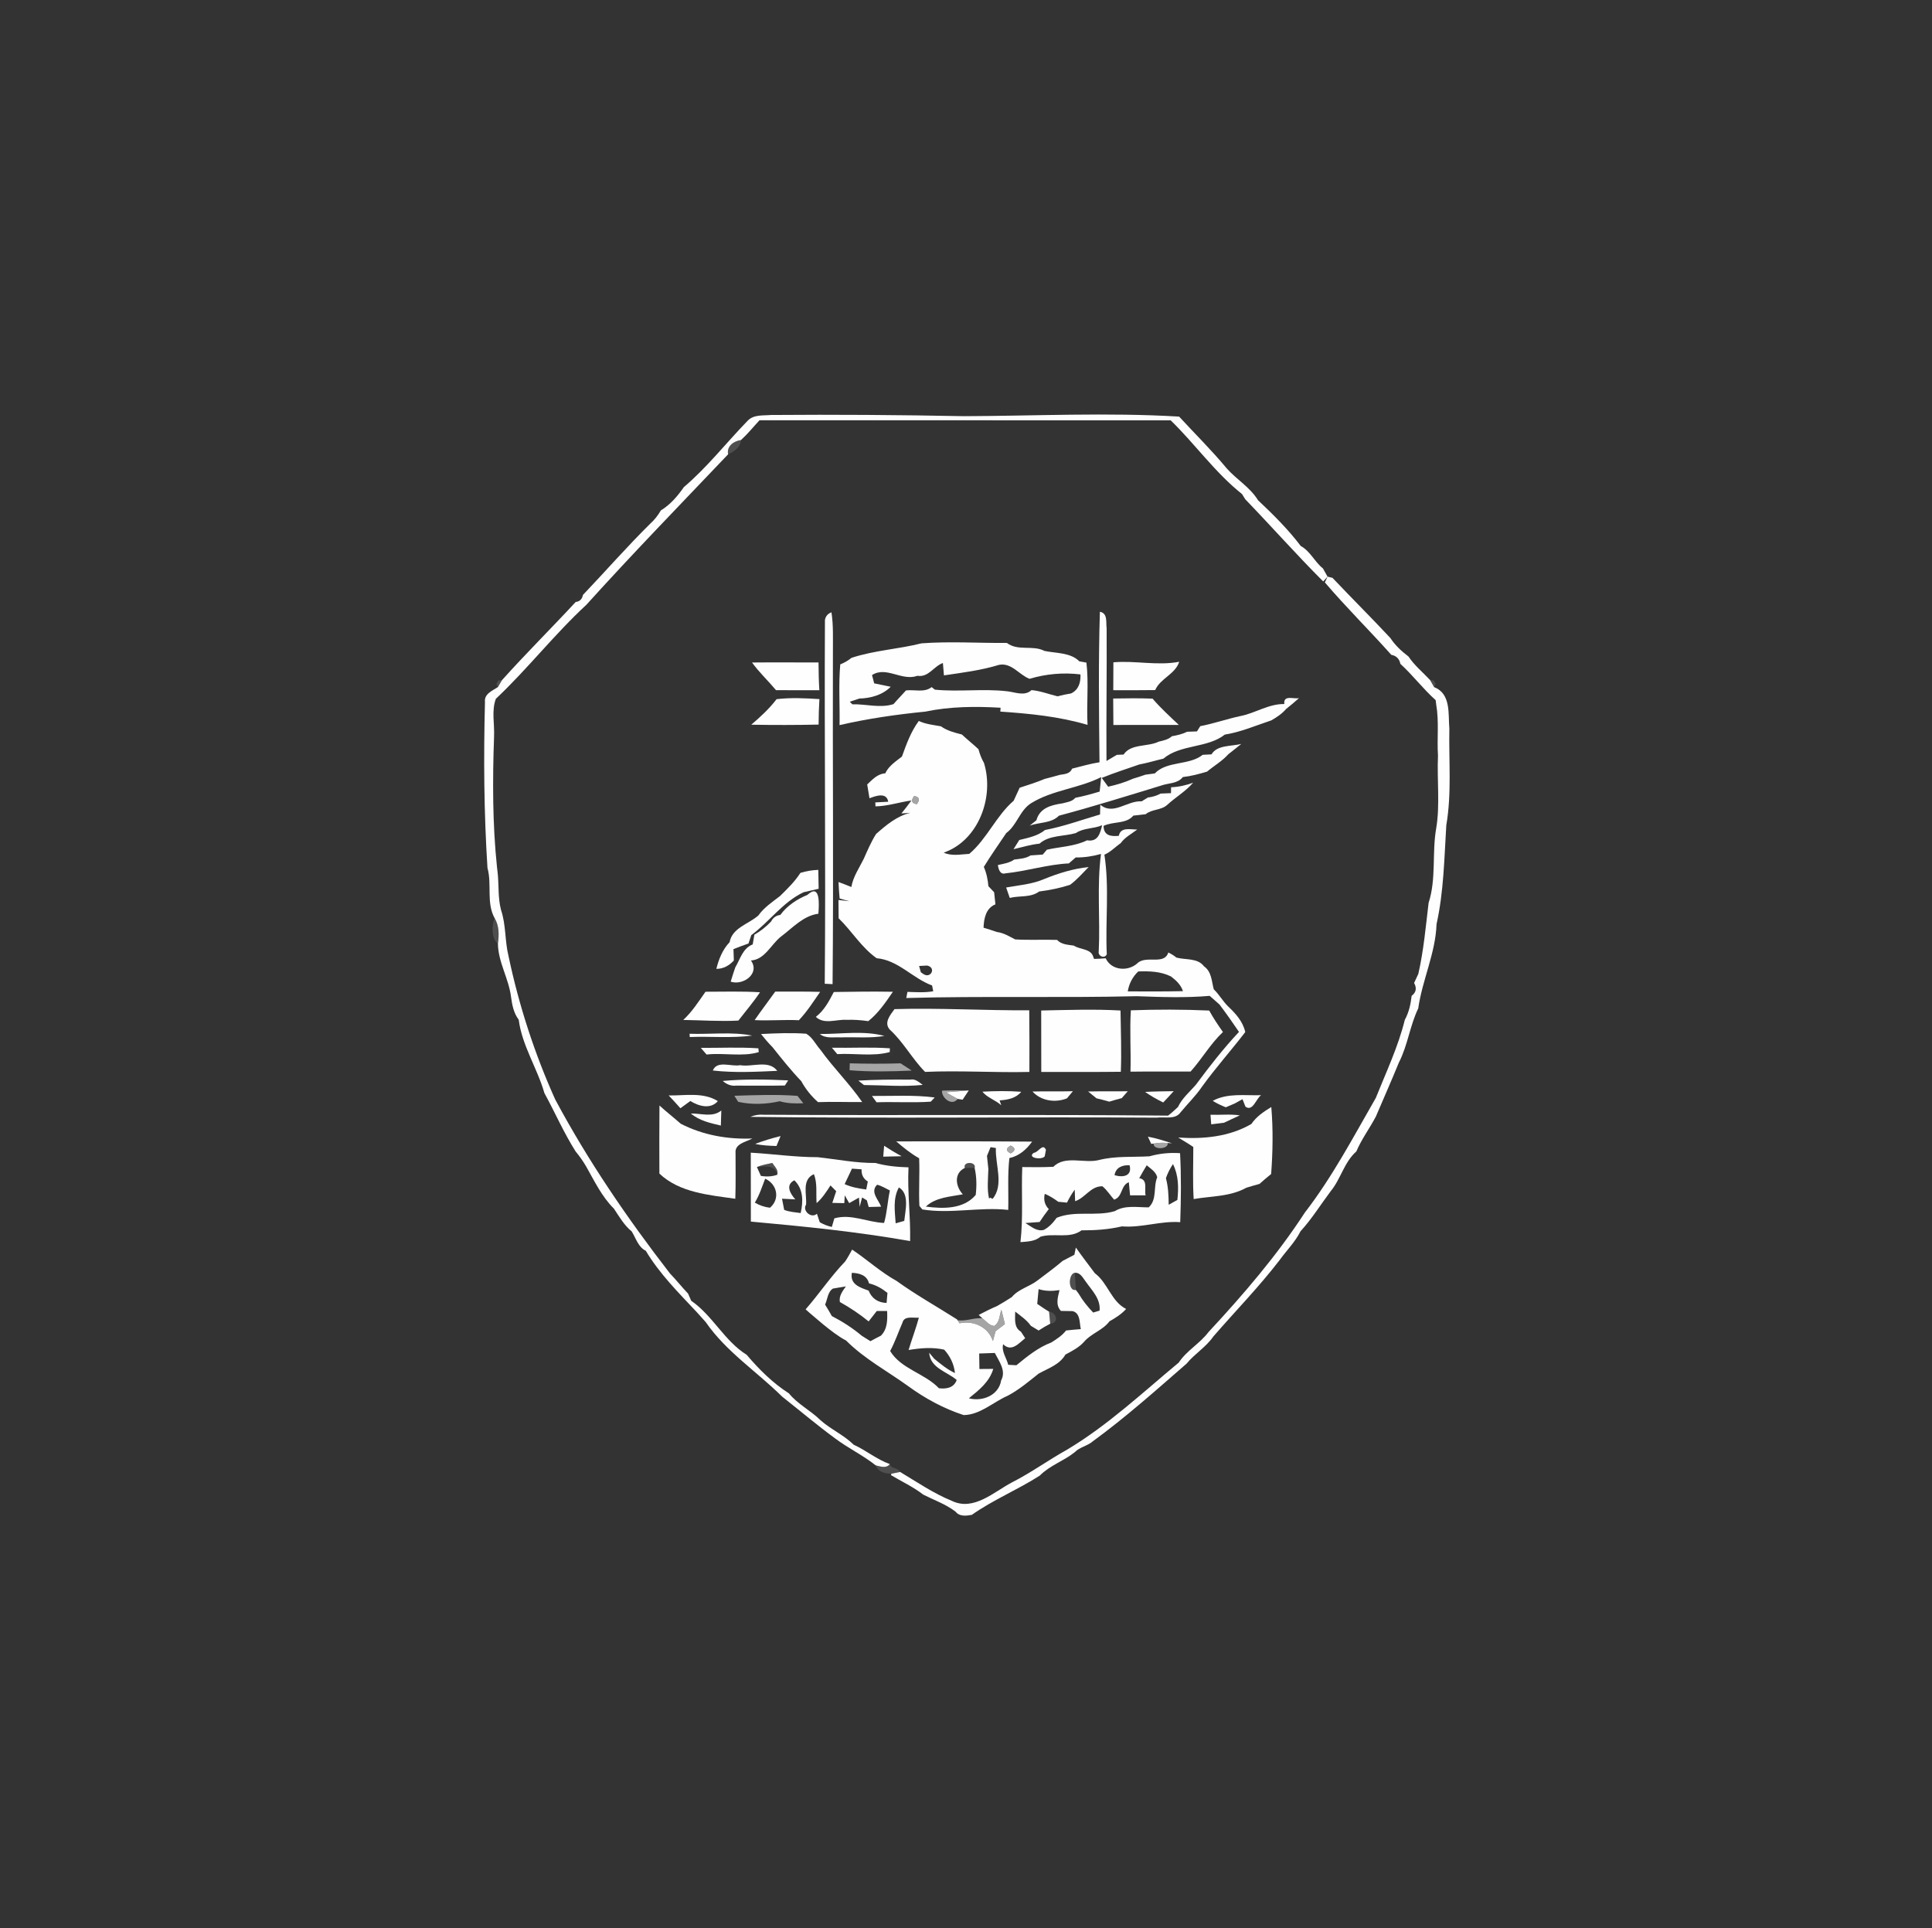 <svg xmlns="http://www.w3.org/2000/svg" width="501pt" height="500pt" viewBox="0 0 501 500"><rect x="0" y="0" width="501" height="500" fill="#333333" stroke="none"/><g id="#fefefefe"><path fill="#fefefe" opacity="1.00" d=" M 193.91 109.08 C 195.49 107.46 197.88 107.81 199.94 107.62 C 216.62 107.49 233.30 107.60 249.98 107.93 C 268.57 107.87 287.20 106.93 305.77 108.04 C 309.88 112.51 314.22 116.78 318.10 121.46 C 320.68 124.37 324.16 126.35 326.23 129.73 C 330.17 133.44 334.04 137.28 337.31 141.60 C 339.78 142.94 340.90 145.70 343.06 147.41 C 343.47 148.11 343.87 148.82 344.26 149.54 L 343.13 150.79 C 336.21 143.87 329.71 136.52 322.92 129.48 C 322.71 129.14 322.28 128.46 322.07 128.12 C 315.09 122.57 309.94 115.19 303.58 109.01 C 268.04 108.98 232.49 109.01 196.95 108.99 C 195.35 110.71 193.88 112.54 192.15 114.12 C 190.28 114.38 188.39 115.71 188.81 117.82 C 176.50 130.76 164.03 143.59 152.04 156.86 C 143.75 164.51 136.77 173.52 128.58 181.23 C 127.43 184.36 128.28 187.78 128.12 191.04 C 127.72 202.38 127.71 213.79 128.90 225.08 L 129.01 225.99 C 129.42 229.31 129.07 232.71 129.92 235.97 C 131.24 239.86 130.89 244.04 131.88 248.00 C 134.57 260.76 138.62 273.24 143.98 285.14 C 152.49 301.05 162.69 315.99 173.73 330.25 C 175.36 331.94 176.82 333.79 178.44 335.49 C 178.64 335.95 179.04 336.87 179.24 337.33 C 184.82 341.19 187.86 347.76 193.64 351.36 C 196.82 355.12 200.40 358.68 204.58 361.35 C 206.86 364.16 210.19 365.77 212.74 368.29 C 215.42 370.68 218.79 372.12 221.37 374.66 C 224.60 376.13 227.37 378.49 230.75 379.69 C 229.79 380.91 228.34 380.31 227.09 380.02 C 223.75 377.37 219.88 375.54 216.52 373.00 C 211.83 369.55 207.38 365.80 202.81 362.18 C 196.26 355.69 188.30 350.55 183.01 342.87 C 182.23 342.01 181.45 341.15 180.69 340.29 C 175.98 335.27 171.01 330.32 167.47 324.38 C 165.48 323.40 164.90 321.09 163.81 319.35 C 161.85 317.75 160.59 315.53 159.21 313.46 C 156.07 310.35 154.16 306.31 152.00 302.51 C 151.20 301.14 150.29 299.84 149.28 298.63 C 146.20 293.77 143.91 288.48 141.17 283.47 C 139.32 277.00 135.38 271.19 134.51 264.45 C 133.20 262.72 132.80 260.61 132.52 258.52 C 131.93 253.77 129.16 249.48 129.12 244.69 C 129.42 242.46 129.47 240.11 128.27 238.12 C 126.06 234.11 127.60 229.38 126.41 225.09 C 125.49 210.78 125.39 196.39 125.76 182.05 C 125.52 179.95 127.67 179.13 129.11 178.19 C 129.37 177.74 129.90 176.85 130.16 176.40 C 136.39 169.45 142.94 162.97 149.29 156.11 C 150.32 156.00 150.95 155.39 151.17 154.28 C 157.03 148.14 162.61 141.73 168.66 135.77 C 169.74 134.79 170.64 133.64 171.37 132.37 C 173.82 130.87 175.71 128.68 177.32 126.34 C 183.42 121.16 188.34 114.81 193.91 109.08 Z"></path><path fill="#fefefe" opacity="1.00" d=" M 344.26 149.54 C 344.58 149.62 345.21 149.77 345.53 149.85 C 350.48 155.08 355.60 160.16 360.52 165.43 C 361.77 167.34 363.44 168.89 365.25 170.26 C 366.79 172.59 368.98 174.35 370.87 176.39 C 371.12 176.84 371.64 177.75 371.89 178.20 C 376.32 179.90 375.52 185.19 375.84 188.99 C 375.68 197.33 376.47 205.75 375.05 214.01 C 374.52 222.59 374.39 231.24 372.52 239.66 C 372.26 247.20 368.83 254.09 367.77 261.52 C 365.61 265.98 365.06 271.07 362.76 275.54 C 360.84 280.26 358.77 284.88 356.78 289.57 C 355.17 292.63 353.07 295.42 351.72 298.61 C 348.56 301.40 347.70 305.73 345.08 308.91 C 342.47 312.38 340.18 316.11 337.24 319.32 C 335.86 322.09 333.65 324.26 331.86 326.74 C 326.52 333.70 320.37 339.99 314.62 346.62 C 312.73 349.37 309.78 351.09 307.69 353.65 C 299.74 360.56 291.88 367.59 283.36 373.80 C 281.96 375.02 279.98 375.27 278.67 376.63 C 275.83 378.89 272.20 380.06 269.64 382.67 C 263.91 386.35 257.56 388.94 252.00 392.86 C 250.57 393.11 248.83 393.35 247.82 392.05 C 245.30 390.10 242.25 389.04 239.43 387.62 C 236.84 385.61 233.84 384.22 231.04 382.55 L 231.17 382.17 C 231.73 382.06 232.86 381.84 233.42 381.73 C 237.81 384.36 242.09 387.30 246.86 389.24 C 252.52 391.95 257.72 386.90 262.45 384.42 C 267.38 381.92 271.85 378.65 276.67 375.97 C 287.24 369.66 296.25 361.19 305.67 353.36 C 307.73 350.24 311.16 348.42 313.39 345.44 C 322.43 335.72 331.12 325.60 338.37 314.46 C 345.51 305.21 350.96 294.83 356.77 284.73 C 359.44 278.06 362.56 271.50 364.29 264.49 C 365.35 262.56 365.82 260.41 366.06 258.25 C 367.23 257.37 367.44 256.26 366.70 254.92 C 366.98 254.33 367.52 253.14 367.80 252.55 C 369.18 246.50 369.72 240.30 370.46 234.15 C 372.49 227.89 371.31 221.23 372.43 214.81 C 373.46 208.63 372.60 202.26 372.89 196.00 C 372.60 191.59 373.19 187.14 372.44 182.77 C 372.40 182.47 372.33 181.87 372.29 181.57 C 369.02 178.65 366.38 175.12 363.14 172.16 C 362.87 170.85 362.09 170.07 360.79 169.82 C 355.14 163.48 349.07 157.51 343.56 151.04 L 344.26 149.54 Z"></path><path fill="#fefefe" opacity="1.00" d=" M 213.92 160.81 C 214.08 159.83 214.64 159.15 215.61 158.79 C 216.14 162.19 215.97 165.63 215.99 169.05 C 215.89 197.78 216.18 226.50 215.90 255.22 C 215.39 255.19 214.38 255.14 213.87 255.12 C 214.16 223.68 213.75 192.25 213.92 160.81 Z"></path><path fill="#fefefe" opacity="1.00" d=" M 285.22 158.65 C 287.32 159.04 286.75 161.40 286.97 162.96 C 287.04 174.42 286.85 185.89 286.93 197.35 C 287.60 196.96 288.94 196.16 289.61 195.76 C 290.05 195.74 290.93 195.70 291.37 195.68 C 293.26 192.81 297.60 193.75 300.49 192.33 C 301.70 192.04 302.95 191.80 303.90 190.93 C 305.24 190.69 306.59 190.40 307.82 189.77 C 308.46 189.75 309.75 189.71 310.39 189.68 C 310.61 189.34 311.04 188.66 311.25 188.32 C 314.74 187.65 318.09 186.47 321.56 185.72 C 325.48 184.98 328.96 182.51 333.04 182.58 C 332.77 180.10 335.51 181.37 336.86 181.04 C 335.78 182.01 334.67 182.95 333.53 183.84 C 332.46 185.10 331.08 186.01 329.67 186.82 C 325.68 188.14 321.78 189.85 317.61 190.51 C 313.12 194.06 306.15 192.98 301.67 196.75 C 299.59 197.23 297.55 197.87 295.46 198.25 C 292.20 199.39 288.90 200.43 285.70 201.74 C 286.11 202.31 286.94 203.45 287.36 204.02 C 289.55 203.53 291.74 202.89 293.79 201.95 C 294.88 201.63 295.96 201.28 297.03 200.90 C 297.63 200.82 298.84 200.66 299.45 200.58 C 302.62 197.26 308.39 198.56 311.87 195.75 C 312.44 195.72 313.59 195.66 314.17 195.63 C 315.58 193.16 319.38 193.57 321.88 192.93 C 320.78 193.84 319.65 194.71 318.53 195.60 C 316.93 197.39 314.83 198.58 313.01 200.11 C 310.94 200.72 308.86 201.29 306.72 201.52 C 305.37 203.29 302.96 203.03 301.06 203.74 C 292.24 206.44 283.52 209.16 274.60 211.54 C 272.63 213.53 269.54 213.22 267.04 214.10 C 267.47 213.76 268.33 213.06 268.76 212.72 C 269.63 209.51 272.60 208.78 275.49 208.34 C 276.68 208.02 278.00 207.91 278.85 206.90 C 280.98 206.49 283.08 205.91 285.16 205.28 C 285.26 204.34 285.46 202.47 285.56 201.53 C 279.77 204.47 272.92 204.86 267.37 208.31 C 264.42 210.18 263.73 213.99 260.94 216.04 C 259.00 218.95 256.95 221.82 255.12 224.82 C 255.82 226.40 256.15 228.10 256.31 229.82 C 256.68 230.22 257.42 231.01 257.80 231.40 C 257.91 232.44 258.02 233.48 258.13 234.53 C 255.65 235.51 255.14 238.22 255.05 240.58 C 256.21 240.93 257.37 241.30 258.52 241.70 C 260.26 241.92 261.72 242.84 263.24 243.62 C 266.86 243.85 270.50 243.62 274.12 243.75 C 275.25 244.98 276.93 244.99 278.47 245.23 C 280.04 246.30 282.84 245.98 283.49 248.09 L 283.70 248.68 C 284.70 248.66 285.71 248.61 286.72 248.51 C 288.17 251.66 292.42 252.02 294.88 249.87 C 297.11 247.58 301.90 250.43 302.96 247.01 C 303.71 247.37 304.41 247.80 305.06 248.33 C 307.45 248.99 310.57 248.38 312.23 250.61 C 314.21 251.99 314.18 254.45 314.75 256.56 C 316.18 257.92 317.11 259.70 318.54 261.06 C 320.49 262.91 322.31 264.95 322.92 267.65 C 319.27 272.41 315.26 276.89 311.74 281.76 C 310.11 284.19 307.98 286.22 306.13 288.48 C 304.75 290.44 302.00 289.56 299.98 289.85 C 264.85 289.62 229.71 290.09 194.58 289.64 C 195.68 289.18 196.83 288.99 198.03 289.09 C 232.98 289.32 267.95 288.98 302.90 289.32 C 303.82 288.65 304.62 287.84 305.47 287.08 C 306.54 284.77 308.54 283.15 310.16 281.25 C 313.64 276.54 317.30 271.86 321.29 267.61 C 319.65 265.20 317.99 262.82 316.23 260.50 C 315.59 259.94 314.32 258.82 313.69 258.26 C 307.42 258.81 301.10 258.57 294.81 258.35 C 274.89 258.82 254.94 258.27 235.01 258.82 C 235.09 258.42 235.25 257.62 235.32 257.23 C 237.55 257.30 239.79 257.46 242.00 257.07 C 241.93 256.70 241.78 255.95 241.71 255.57 C 236.63 253.70 232.89 248.97 227.33 248.50 C 223.37 245.71 220.90 241.46 217.47 238.14 C 217.46 236.56 217.45 234.98 217.43 233.40 C 218.13 233.48 219.53 233.64 220.23 233.72 C 219.61 233.55 218.36 233.19 217.73 233.02 C 217.60 231.59 217.50 230.17 217.44 228.74 C 218.56 229.15 219.67 229.58 220.77 230.03 C 221.22 227.36 222.80 225.13 223.97 222.75 C 224.96 220.55 225.89 218.31 227.19 216.27 C 229.79 213.98 232.61 211.61 236.05 210.80 C 235.47 210.84 234.32 210.92 233.75 210.96 C 234.65 209.86 235.51 208.74 236.35 207.59 C 233.22 208.02 230.20 209.07 227.03 209.12 L 226.98 208.09 C 227.82 208.04 229.50 207.96 230.33 207.92 C 229.92 205.36 227.06 206.41 225.47 207.02 C 225.26 205.82 225.06 204.63 224.88 203.44 C 226.22 202.17 227.58 200.66 229.56 200.56 C 230.46 198.62 232.27 197.48 233.89 196.20 C 235.04 193.00 236.21 189.74 238.26 186.97 C 240.06 187.82 242.05 188.00 244.00 188.36 C 245.61 189.52 247.53 189.99 249.43 190.48 C 250.82 191.79 252.33 192.97 253.73 194.29 C 254.07 195.52 254.50 196.74 255.16 197.85 C 257.89 206.67 253.78 217.97 244.71 221.12 C 246.83 222.08 249.13 221.55 251.35 221.44 C 255.97 217.51 258.30 211.60 262.86 207.66 C 263.39 206.54 263.90 205.42 264.41 204.29 C 266.61 203.58 268.81 202.88 270.94 201.99 C 272.25 201.65 273.56 201.32 274.86 200.94 C 276.09 200.74 277.48 200.70 278.00 199.34 C 280.36 198.75 282.71 198.06 285.12 197.68 C 284.98 184.67 284.82 171.65 285.22 158.65 M 237.05 206.44 C 236.16 207.63 236.39 208.33 237.75 208.55 C 238.64 207.35 238.41 206.65 237.05 206.44 M 238.34 250.51 C 238.45 250.92 238.67 251.73 238.79 252.14 L 239.37 252.55 C 241.34 253.96 242.90 250.93 240.42 250.40 C 239.90 250.43 238.86 250.48 238.34 250.51 M 295.17 251.93 C 293.71 253.32 292.77 255.09 292.45 257.10 C 297.22 257.13 301.99 257.14 306.76 257.04 C 306.22 255.38 304.99 254.25 303.65 253.23 C 301.00 251.91 298.07 251.83 295.17 251.93 Z"></path><path fill="#fefefe" opacity="1.00" d=" M 220.82 170.60 C 226.73 168.65 232.96 168.35 238.95 166.84 C 246.33 166.29 253.73 166.79 261.11 166.74 C 263.97 168.93 267.79 167.21 270.86 168.81 C 273.84 169.43 277.63 169.20 279.88 171.50 C 280.35 171.59 281.27 171.75 281.73 171.84 C 282.36 177.19 281.72 182.61 282.02 187.99 C 274.68 185.81 267.01 185.06 259.40 184.54 L 259.47 183.54 C 252.95 183.16 246.35 183.20 239.94 184.55 C 232.46 185.29 225.03 186.36 217.71 188.05 C 217.81 182.80 217.43 177.52 217.89 172.30 C 218.96 171.88 219.93 171.31 220.82 170.60 M 237.91 175.26 C 233.83 176.71 229.83 172.67 226.13 175.07 C 226.27 175.60 226.55 176.68 226.69 177.22 C 228.12 177.50 229.55 177.80 230.98 178.10 C 228.85 180.25 225.78 181.08 222.83 181.16 C 222.21 181.36 220.97 181.78 220.36 181.99 C 220.52 182.15 220.86 182.49 221.02 182.65 C 224.58 182.55 228.19 183.71 231.69 182.61 C 232.74 181.39 233.88 180.25 234.94 179.05 C 237.13 178.78 239.71 179.69 241.59 178.19 L 242.42 178.85 C 248.64 179.48 254.94 178.54 261.16 179.27 C 263.25 179.49 265.67 180.64 267.49 178.97 C 269.81 179.17 271.99 180.04 274.24 180.58 C 275.39 180.27 276.55 180.02 277.73 179.84 C 279.72 178.90 280.28 176.96 280.18 174.90 C 275.75 174.36 271.25 174.76 266.99 176.04 C 264.36 175.10 262.34 171.77 259.06 172.42 C 254.41 173.85 249.58 174.44 244.78 175.15 C 244.71 174.35 244.58 172.74 244.51 171.94 C 242.09 172.80 240.81 175.72 237.91 175.26 Z"></path><path fill="#fefefe" opacity="1.00" d=" M 195.01 171.81 C 200.76 171.75 206.51 171.81 212.26 171.80 C 212.27 174.20 212.32 176.60 212.47 179.00 C 208.72 178.99 204.97 179.02 201.23 178.98 C 199.20 176.55 196.87 174.38 195.01 171.81 Z"></path><path fill="#fefefe" opacity="1.00" d=" M 288.72 171.76 C 294.44 171.27 300.14 172.70 305.79 171.62 C 304.75 174.88 300.92 175.88 299.56 178.96 C 295.93 179.02 292.31 179.00 288.69 178.99 C 288.69 176.58 288.69 174.17 288.72 171.76 Z"></path><path fill="#fefefe" opacity="1.00" d=" M 201.38 181.32 C 205.08 180.88 208.79 181.07 212.49 181.30 C 212.35 183.50 212.29 185.70 212.28 187.91 C 206.46 188.04 200.64 188.04 194.82 187.94 C 197.19 185.92 199.48 183.80 201.38 181.32 Z"></path><path fill="#fefefe" opacity="1.00" d=" M 288.67 181.15 C 292.07 181.09 295.48 181.05 298.88 181.18 C 300.97 183.63 303.36 185.79 305.69 188.00 C 300.03 187.99 294.38 188.00 288.72 188.01 C 288.69 185.72 288.69 183.44 288.67 181.15 Z"></path><path fill="#fefefe" opacity="1.00" d=" M 303.68 204.16 C 305.65 204.09 307.57 203.66 309.41 202.97 C 307.47 205.24 304.84 206.73 302.66 208.75 C 301.09 210.17 298.71 209.80 297.10 211.15 C 296.02 211.27 294.95 211.39 293.89 211.52 C 292.04 213.76 288.62 212.96 286.17 214.19 C 286.22 216.73 288.07 216.96 290.13 216.76 C 290.58 214.38 293.19 215.15 294.90 215.13 C 293.43 216.25 291.73 217.12 290.62 218.65 C 289.19 219.65 288.02 220.95 286.39 221.65 C 287.71 230.17 286.60 238.87 287.01 247.46 C 286.47 248.74 284.65 247.96 284.92 246.71 C 285.34 238.30 284.40 229.82 285.51 221.46 C 283.37 222.06 281.17 222.40 278.94 222.37 C 278.50 222.75 277.62 223.52 277.17 223.91 C 271.61 224.18 266.25 225.93 260.71 226.49 C 259.33 226.90 258.89 225.35 258.77 224.33 C 260.23 224.01 261.76 223.79 263.02 222.91 C 264.46 222.71 265.96 222.67 267.23 221.84 C 268.28 221.76 269.34 221.68 270.40 221.62 C 270.67 221.31 271.20 220.67 271.47 220.36 C 274.93 219.56 278.66 219.52 281.90 217.92 C 284.65 218.39 285.29 216.24 285.80 214.00 C 283.61 214.99 281.01 214.66 279.00 216.04 C 275.89 216.96 272.09 216.53 269.56 218.79 C 267.26 219.02 265.06 219.70 262.82 220.23 C 263.20 219.63 263.95 218.44 264.32 217.84 C 266.65 217.27 269.09 216.80 270.99 215.25 C 275.85 214.32 280.52 212.61 285.26 211.22 C 285.28 210.59 285.32 209.33 285.33 208.69 C 288.70 211.56 292.30 207.57 296.03 207.82 C 296.44 207.57 297.26 207.07 297.68 206.82 C 298.85 206.69 299.95 206.35 300.98 205.80 C 301.65 205.77 302.99 205.72 303.66 205.69 C 303.66 205.31 303.67 204.54 303.68 204.16 Z"></path><path fill="#fefefe" opacity="1.00" d=" M 270.79 227.96 C 274.48 226.45 278.31 225.28 282.31 224.85 C 280.74 226.42 279.28 228.15 277.48 229.47 C 274.88 230.31 272.18 230.85 269.47 231.20 C 267.28 232.84 264.38 232.22 261.85 232.86 C 261.54 231.96 261.23 231.06 260.91 230.16 C 264.21 229.57 267.69 229.31 270.79 227.96 Z"></path><path fill="#fefefe" opacity="1.00" d=" M 207.56 226.37 C 209.06 225.90 210.62 225.64 212.20 225.59 C 212.24 227.22 212.27 228.85 212.29 230.49 C 210.98 230.78 209.67 231.08 208.37 231.39 C 202.96 233.97 199.53 239.03 194.82 242.51 C 194.64 243.05 194.28 244.13 194.10 244.68 C 192.79 245.14 191.49 245.63 190.20 246.14 C 190.22 246.88 190.28 248.35 190.30 249.09 C 189.10 250.40 187.60 251.27 185.76 251.26 C 186.39 248.73 187.38 246.25 189.20 244.34 C 189.87 240.60 194.12 239.66 196.66 237.41 C 198.13 235.33 200.30 233.90 202.29 232.36 C 204.19 230.49 206.11 228.63 207.56 226.37 Z"></path><path fill="#fefefe" opacity="1.00" d=" M 209.37 232.08 C 212.82 228.91 212.39 234.75 212.22 236.96 C 208.30 237.48 205.57 240.60 202.57 242.85 C 199.93 244.89 198.38 248.85 194.73 249.09 C 197.16 252.49 192.70 255.66 189.48 254.58 C 189.85 253.33 190.25 252.10 190.67 250.88 C 191.96 248.71 192.59 245.92 195.19 244.92 C 195.33 244.08 195.47 243.24 195.62 242.40 C 197.23 241.48 198.69 240.32 199.96 238.97 C 200.45 238.00 201.24 237.43 202.35 237.27 C 204.08 234.91 206.67 233.18 209.37 232.08 Z"></path><path fill="#fefefe" opacity="1.00" d=" M 177.18 264.51 C 179.48 262.38 181.16 259.73 182.95 257.19 C 187.66 257.20 192.38 257.03 197.08 257.33 C 195.37 259.90 193.36 262.23 191.47 264.67 C 186.70 264.93 181.94 264.57 177.18 264.51 Z"></path><path fill="#fefefe" opacity="1.00" d=" M 195.69 264.55 C 197.42 262.04 199.27 259.64 201.03 257.16 C 204.91 257.16 208.79 257.11 212.68 257.23 C 210.93 259.74 209.27 262.37 207.16 264.58 C 203.33 264.40 199.51 264.75 195.69 264.55 Z"></path><path fill="#fefefe" opacity="1.00" d=" M 216.22 257.26 C 221.32 257.17 226.43 257.11 231.54 257.20 C 229.67 259.93 227.78 262.74 225.16 264.82 C 223.29 264.55 221.40 264.41 219.51 264.48 C 216.87 264.31 213.71 265.76 211.56 263.71 C 213.73 262.05 214.99 259.63 216.22 257.26 Z"></path><path fill="#fefefe" opacity="1.00" d=" M 230.77 267.05 C 229.10 265.25 230.86 263.22 231.96 261.70 C 243.60 261.35 255.25 262.09 266.90 262.00 C 266.95 267.33 266.97 272.66 266.94 277.99 C 257.92 278.21 248.90 277.58 239.89 277.98 C 236.53 274.59 234.30 270.27 230.77 267.05 Z"></path><path fill="#fefefe" opacity="1.00" d=" M 270.00 262.06 C 276.85 261.92 283.72 261.67 290.57 262.06 C 290.64 267.35 290.86 272.65 290.65 277.95 C 283.77 278.03 276.90 277.98 270.02 277.99 C 270.03 272.68 270.00 267.37 270.00 262.06 Z"></path><path fill="#fefefe" opacity="1.00" d=" M 293.25 262.01 C 300.02 261.76 306.81 261.77 313.57 262.07 C 314.62 264.00 315.86 265.84 317.13 267.64 C 313.90 270.67 311.70 274.60 308.74 277.89 C 303.54 277.91 298.34 277.85 293.15 277.92 C 293.32 272.62 292.91 267.31 293.25 262.01 Z"></path><path fill="#fefefe" opacity="1.00" d=" M 178.81 268.09 C 184.22 268.28 189.72 267.53 195.07 268.56 C 189.71 269.28 184.27 268.72 178.87 268.94 L 178.81 268.09 Z"></path><path fill="#fefefe" opacity="1.00" d=" M 197.34 268.16 C 201.24 267.96 205.17 267.80 209.07 268.08 C 210.71 269.03 211.54 270.90 212.78 272.28 C 216.15 276.98 220.30 281.03 223.58 285.80 C 219.76 285.84 215.95 285.68 212.13 285.82 C 210.38 284.27 208.90 282.44 207.78 280.38 C 205.11 277.59 202.70 274.56 200.30 271.54 C 199.23 270.48 198.27 269.32 197.34 268.16 Z"></path><path fill="#fefefe" opacity="1.00" d=" M 212.60 268.15 C 218.15 268.19 223.93 267.21 229.35 268.65 C 225.58 269.31 221.74 268.88 217.95 269.03 C 216.14 268.91 214.11 269.42 212.60 268.15 Z"></path><path fill="#fefefe" opacity="1.00" d=" M 181.73 271.75 C 186.70 271.77 191.69 271.54 196.66 271.86 C 196.68 272.11 196.74 272.60 196.77 272.85 C 192.45 274.15 187.72 272.95 183.23 273.48 C 182.85 273.05 182.10 272.18 181.73 271.75 Z"></path><path fill="#fefefe" opacity="1.00" d=" M 215.73 271.72 C 220.74 271.79 225.76 271.52 230.76 271.86 C 230.75 272.11 230.74 272.60 230.73 272.84 C 226.33 274.05 221.64 273.10 217.12 273.37 C 216.78 272.96 216.08 272.14 215.73 271.72 Z"></path><path fill="#fefefe" opacity="1.00" d=" M 184.85 277.62 C 185.93 274.89 189.69 276.70 191.93 276.24 C 195.06 276.80 199.32 274.75 201.56 277.71 C 196.00 277.96 190.39 278.25 184.85 277.62 Z"></path><path fill="#fefefe" opacity="1.00" d=" M 187.41 280.33 C 193.04 279.81 198.73 279.92 204.38 280.18 C 204.16 280.51 203.74 281.18 203.53 281.51 C 199.33 281.60 195.11 281.51 190.91 281.54 C 189.58 281.71 188.39 281.18 187.41 280.33 Z"></path><path fill="#fefefe" opacity="1.00" d=" M 222.58 280.24 C 227.06 279.98 231.56 279.94 236.05 279.99 C 237.35 279.69 238.33 280.68 239.28 281.35 C 234.22 281.88 229.12 281.42 224.04 281.39 C 223.68 281.10 222.94 280.53 222.58 280.24 Z"></path><path fill="#fefefe" opacity="1.00" d=" M 245.29 283.27 C 247.26 283.09 249.24 282.93 251.22 282.78 C 250.82 283.38 250.02 284.58 249.62 285.19 C 249.30 285.14 248.66 285.04 248.34 284.99 C 247.31 284.44 246.29 283.87 245.29 283.27 Z"></path><path fill="#fefefe" opacity="1.00" d=" M 254.75 283.11 C 258.11 282.93 261.47 282.88 264.83 283.14 C 263.41 284.84 261.34 285.22 259.22 285.37 C 259.33 285.69 259.54 286.33 259.64 286.64 C 258.14 285.25 256.06 284.73 254.75 283.11 Z"></path><path fill="#fefefe" opacity="1.00" d=" M 267.74 283.07 C 271.23 282.97 274.72 283.09 278.22 282.99 C 277.83 283.45 277.07 284.38 276.68 284.84 C 273.67 286.05 269.98 285.53 267.74 283.07 Z"></path><path fill="#fefefe" opacity="1.00" d=" M 282.16 283.06 C 285.58 282.98 289.02 283.06 292.45 283.00 C 292.06 283.45 291.28 284.33 290.89 284.78 C 289.80 285.06 288.72 285.37 287.65 285.70 C 286.56 285.38 285.45 285.09 284.34 284.83 C 283.61 284.24 282.88 283.65 282.16 283.06 Z"></path><path fill="#fefefe" opacity="1.00" d=" M 296.94 283.17 C 299.41 283.04 301.88 283.01 304.36 282.98 C 303.47 283.97 302.56 284.94 301.64 285.91 C 300.01 285.11 298.42 284.22 296.94 283.17 Z"></path><path fill="#fefefe" opacity="1.00" d=" M 173.40 284.09 C 177.66 284.16 182.30 283.16 186.15 285.56 C 184.22 287.78 181.14 286.85 179.02 285.53 C 178.16 286.16 177.30 286.79 176.44 287.41 C 175.44 286.28 174.44 285.16 173.40 284.09 Z"></path><path fill="#fefefe" opacity="1.00" d=" M 226.11 284.22 C 231.53 284.26 236.98 283.91 242.38 284.61 L 241.37 285.70 C 236.70 286.02 232.00 285.70 227.31 285.86 C 227.01 285.45 226.41 284.63 226.11 284.22 Z"></path><path fill="#fefefe" opacity="1.00" d=" M 314.48 285.48 C 318.37 283.40 322.79 284.16 327.02 284.02 C 325.69 284.96 324.89 288.36 322.97 287.00 C 322.78 286.52 322.40 285.55 322.20 285.06 C 321.52 285.43 320.85 285.80 320.17 286.18 C 319.60 286.43 318.45 286.92 317.87 287.16 C 316.70 286.67 315.54 286.18 314.48 285.48 Z"></path><path fill="#fefefe" opacity="1.00" d=" M 171.01 286.70 C 172.80 288.33 174.71 289.82 176.52 291.42 C 182.26 294.38 188.68 295.51 195.10 295.25 C 193.45 296.17 190.47 296.57 190.74 299.07 C 190.73 303.01 190.82 306.94 190.68 310.88 C 183.88 309.91 176.21 309.31 170.99 304.35 C 170.97 298.46 170.96 292.58 171.01 286.70 Z"></path><path fill="#fefefe" opacity="1.00" d=" M 324.50 291.49 C 325.77 289.59 327.74 288.26 329.67 287.09 C 330.16 292.85 330.06 298.69 329.63 304.46 C 328.60 305.29 327.59 306.15 326.61 307.03 C 325.46 307.34 324.33 307.67 323.21 308.01 C 319.00 310.37 314.19 310.15 309.54 310.96 C 309.26 306.46 309.45 301.95 309.44 297.45 C 308.17 296.57 306.83 295.82 305.53 295.00 C 312.05 295.45 318.74 294.82 324.50 291.49 Z"></path><path fill="#fefefe" opacity="1.00" d=" M 179.15 288.77 C 181.80 288.71 184.77 289.86 187.05 287.99 C 187.01 289.29 186.97 290.60 186.93 291.90 C 184.22 291.27 181.32 290.63 179.15 288.77 Z"></path><path fill="#fefefe" opacity="1.00" d=" M 313.90 289.10 C 316.44 289.18 318.99 288.88 321.51 289.25 C 320.15 289.89 318.77 290.50 317.42 291.16 C 316.31 291.29 315.19 291.43 314.09 291.58 C 314.04 290.96 313.95 289.72 313.90 289.10 Z"></path><path fill="#fefefe" opacity="1.00" d=" M 195.83 296.65 C 197.99 295.84 200.19 295.17 202.42 294.62 C 202.06 295.47 201.70 296.33 201.35 297.20 C 199.50 297.13 197.64 297.07 195.83 296.65 Z"></path><path fill="#fefefe" opacity="1.00" d=" M 297.68 294.79 C 299.81 295.15 301.86 295.85 303.93 296.49 L 302.82 296.43 C 301.59 296.30 300.37 296.35 299.16 296.58 L 298.53 296.65 C 298.32 296.19 297.89 295.25 297.68 294.79 Z"></path><path fill="#fefefe" opacity="1.00" d=" M 232.40 296.00 C 244.15 295.99 255.90 295.96 267.65 296.06 C 266.19 298.09 264.27 299.80 261.75 300.33 C 261.24 304.79 261.57 309.29 261.45 313.77 C 254.02 312.96 246.57 314.85 239.18 313.65 C 238.99 313.42 238.61 312.97 238.42 312.74 C 238.20 308.63 238.53 304.50 238.35 300.38 C 236.19 299.17 234.28 297.60 232.40 296.00 M 256.87 297.50 C 256.63 298.06 256.17 299.20 255.94 299.77 C 256.03 300.62 256.21 302.32 256.30 303.17 C 256.24 305.69 255.92 308.30 256.47 310.79 L 256.81 310.61 L 257.39 310.91 C 260.41 307.31 258.04 302.03 258.25 297.72 C 257.91 297.66 257.21 297.55 256.87 297.50 M 262.10 297.08 C 260.79 297.79 260.78 298.47 262.09 299.12 C 263.39 298.40 263.39 297.72 262.10 297.08 M 250.20 302.88 C 247.27 304.28 247.79 307.70 249.68 309.73 C 246.39 310.36 242.66 310.49 240.09 312.91 C 244.51 313.51 249.88 313.62 253.02 309.89 C 253.29 307.55 253.27 305.19 252.74 302.89 C 253.22 301.20 249.62 301.15 250.20 302.88 Z"></path><path fill="#fefefe" opacity="1.00" d=" M 229.27 297.14 C 230.74 298.10 232.24 299.01 233.80 299.85 C 232.21 299.90 230.62 299.94 229.04 299.96 C 229.10 299.26 229.21 297.85 229.27 297.14 Z"></path><path fill="#fefefe" opacity="1.00" d=" M 268.08 298.96 C 269.23 298.93 270.41 296.31 271.23 298.20 C 271.15 298.62 271.00 299.44 270.92 299.86 C 270.22 300.92 266.19 300.28 268.08 298.96 Z"></path><path fill="#fefefe" opacity="1.00" d=" M 194.69 298.93 C 200.47 299.26 206.22 300.10 212.02 300.10 C 217.01 300.64 221.96 301.65 227.01 301.60 C 229.81 302.38 232.69 302.65 235.59 302.73 C 235.27 309.13 236.15 315.46 236.01 321.86 C 222.36 319.43 208.54 318.06 194.71 316.80 C 194.71 310.84 194.69 304.88 194.69 298.93 M 196.28 302.65 C 196.54 303.22 197.05 304.37 197.31 304.95 C 198.83 305.21 200.24 305.12 201.55 304.66 C 201.94 303.40 200.85 302.54 200.26 301.59 C 198.92 301.88 197.56 302.14 196.28 302.65 M 219.03 307.08 C 220.80 307.90 222.72 308.22 224.63 308.48 C 224.73 307.96 224.94 306.92 225.04 306.40 C 223.90 305.72 223.36 304.67 223.42 303.25 C 222.80 303.20 221.55 303.11 220.93 303.07 C 220.30 304.41 219.67 305.75 219.03 307.08 M 209.03 312.39 C 207.97 313.99 210.42 316.11 211.84 314.76 C 212.02 315.31 212.40 316.42 212.58 316.97 C 213.56 317.53 214.60 317.95 215.71 318.19 C 215.88 317.64 216.20 316.52 216.36 315.96 C 220.76 314.71 224.92 316.99 229.26 317.15 C 230.04 314.40 230.16 311.52 230.76 308.73 C 229.67 308.20 228.63 307.53 227.45 307.24 C 225.57 309.11 227.79 311.07 228.49 312.93 C 227.69 312.95 226.07 312.99 225.27 313.02 C 225.15 312.58 224.91 311.72 224.79 311.29 L 223.56 310.54 C 223.35 311.35 223.13 312.16 222.91 312.98 C 222.87 312.38 222.79 311.18 222.75 310.58 C 222.11 310.94 220.85 311.65 220.21 312.01 C 219.92 311.50 219.35 310.49 219.06 309.99 L 218.94 312.02 C 218.16 312.00 216.61 311.97 215.83 311.95 C 216.16 310.93 216.49 309.92 216.84 308.92 C 216.34 308.41 215.85 307.91 215.36 307.42 C 214.31 309.06 213.25 310.71 211.76 312.01 C 211.55 309.50 212.02 306.88 211.05 304.50 C 207.87 305.95 209.23 309.66 209.03 312.39 M 198.42 305.67 C 197.61 307.77 196.93 309.95 195.74 311.88 C 196.95 312.60 198.28 313.04 199.67 313.21 C 202.37 310.90 201.51 307.07 198.42 305.67 M 206.24 311.04 C 205.38 311.00 203.66 310.91 202.79 310.87 C 202.93 311.59 203.21 313.04 203.35 313.76 C 204.71 314.30 206.19 314.39 207.63 314.59 C 208.31 311.58 208.35 308.37 205.99 306.09 C 203.60 307.31 204.90 309.54 206.24 311.04 M 233.10 307.94 C 231.50 310.83 232.06 314.11 232.26 317.25 C 232.82 317.09 233.93 316.78 234.49 316.62 C 234.77 313.85 235.92 309.63 233.10 307.94 Z"></path><path fill="#fefefe" opacity="1.00" d=" M 298.08 299.87 C 300.66 299.14 303.33 298.87 306.01 299.06 C 306.33 305.02 306.27 310.99 306.05 316.95 C 300.94 316.58 296.06 318.46 290.94 318.04 C 287.50 318.85 283.99 319.09 280.46 319.07 C 277.38 321.36 273.30 319.67 269.82 320.72 C 268.36 321.97 266.43 321.97 264.62 322.13 C 265.37 315.66 264.82 309.14 265.09 302.66 C 267.78 302.70 270.47 302.72 273.16 302.59 C 276.16 299.53 281.16 301.80 284.96 300.84 C 289.26 299.74 293.70 300.13 298.08 299.87 M 289.02 304.77 C 291.23 305.42 293.64 305.02 292.92 302.19 C 291.06 302.10 289.34 302.74 289.02 304.77 M 295.42 305.55 C 297.77 305.92 296.68 308.45 297.08 309.99 C 295.73 309.99 294.39 309.99 293.05 310.00 C 292.97 309.15 292.80 307.44 292.72 306.59 C 290.56 307.42 291.17 310.42 288.91 311.11 C 287.88 309.96 287.07 308.62 285.87 307.64 C 282.78 307.60 281.46 310.64 278.80 311.51 C 278.78 310.76 278.72 309.27 278.69 308.52 C 277.93 309.58 277.26 310.70 276.69 311.88 C 276.12 311.83 274.99 311.72 274.43 311.66 C 273.33 310.86 272.19 310.12 270.93 309.60 C 270.56 311.14 270.91 312.47 271.97 313.56 C 271.14 314.65 270.32 315.76 269.58 316.91 C 268.66 316.98 266.82 317.11 265.90 317.17 C 267.34 318.03 268.83 319.44 270.67 318.96 C 272.06 318.24 273.11 317.07 274.01 315.82 C 278.83 313.84 284.21 315.55 289.09 314.09 C 291.74 312.47 294.95 313.13 297.89 313.11 C 300.12 311.00 299.01 307.86 300.09 305.29 C 299.71 303.85 298.41 303.09 297.36 302.20 C 296.70 303.31 296.04 304.41 295.42 305.55 M 302.34 305.54 C 302.95 307.79 303.04 310.12 303.06 312.44 C 303.62 312.12 304.75 311.50 305.31 311.19 C 305.66 308.04 305.63 304.78 304.17 301.89 C 303.41 303.02 302.80 304.24 302.34 305.54 Z"></path><path fill="#fefefe" opacity="1.00" d=" M 219.15 327.16 C 219.84 326.17 220.39 325.11 220.97 324.06 C 224.88 326.68 228.37 329.90 232.50 332.19 C 237.52 335.81 242.93 338.83 248.15 342.15 L 248.30 342.37 C 248.43 342.57 248.69 342.97 248.82 343.17 C 252.51 342.40 256.26 344.11 257.48 347.78 C 257.65 347.14 257.99 345.86 258.16 345.23 C 258.96 344.60 259.77 343.98 260.59 343.38 C 260.28 342.14 259.96 340.90 259.67 339.66 C 259.17 341.10 259.25 342.96 257.82 343.87 C 256.50 343.77 255.71 342.60 254.74 341.88 L 253.79 341.01 C 255.36 340.18 256.95 339.39 258.58 338.69 C 259.87 337.96 261.14 337.19 262.39 336.37 C 264.12 334.29 266.94 333.69 269.04 332.07 C 271.24 330.40 273.48 328.77 275.58 326.98 C 276.59 326.46 277.59 325.92 278.60 325.41 C 278.69 324.94 278.89 324.00 278.99 323.53 C 280.57 325.78 282.25 327.97 283.90 330.18 C 287.33 332.74 288.13 337.49 292.02 339.46 C 290.81 340.82 289.27 341.78 287.70 342.67 C 285.97 345.00 282.97 345.79 281.12 347.97 C 279.80 349.45 278.00 350.37 276.28 351.29 C 274.78 353.92 271.82 354.84 269.32 356.24 C 266.76 358.28 264.25 360.41 261.34 361.95 C 257.55 363.60 254.16 366.93 249.89 366.98 C 244.74 365.30 239.82 362.64 235.45 359.43 C 230.06 355.55 224.14 352.39 219.41 347.65 C 217.23 346.50 215.32 344.95 213.41 343.42 C 211.92 342.11 210.36 340.90 208.91 339.56 C 212.44 335.52 215.43 331.03 219.15 327.16 M 220.91 330.08 C 220.33 333.09 223.04 333.91 225.25 334.70 C 226.07 336.77 227.70 337.82 229.91 337.90 C 229.96 337.25 230.08 335.94 230.13 335.29 C 228.71 334.15 227.14 333.24 225.35 332.83 C 224.82 330.68 222.86 330.18 220.91 330.08 M 278.98 334.51 L 279.67 335.43 C 280.73 337.24 282.03 338.88 283.48 340.39 C 283.90 340.26 284.72 340.02 285.14 339.89 C 285.44 336.82 283.15 334.65 281.54 332.35 C 280.79 331.39 280.18 329.99 278.72 330.08 C 276.99 330.35 276.96 334.98 278.98 334.51 M 216.00 334.17 C 214.63 335.01 214.59 336.96 213.96 338.33 C 214.57 339.30 215.15 340.29 215.71 341.30 C 218.46 342.72 221.09 344.41 223.46 346.40 C 224.21 346.87 224.96 347.34 225.72 347.82 C 226.61 347.32 227.52 346.85 228.43 346.39 C 230.17 344.65 230.13 342.28 230.05 339.99 C 229.38 339.99 228.04 339.98 227.37 339.98 C 226.67 340.88 225.97 341.79 225.25 342.69 C 222.93 340.78 220.41 339.12 217.79 337.65 C 217.51 336.06 218.50 334.83 219.35 333.61 C 218.51 333.75 216.84 334.03 216.00 334.17 M 269.33 334.31 C 269.21 335.58 269.09 336.86 268.97 338.14 C 269.99 338.82 270.98 339.54 272.05 340.16 C 272.12 340.94 272.27 342.51 272.34 343.29 C 271.30 343.82 270.30 344.41 269.33 345.05 C 268.65 344.65 267.98 344.24 267.32 343.83 C 266.25 342.30 264.68 341.27 263.26 340.14 C 263.26 342.02 262.84 344.22 264.75 345.36 C 265.03 345.78 265.58 346.62 265.85 347.04 C 264.12 348.42 262.30 350.71 260.13 348.61 C 259.65 350.49 261.02 352.17 261.45 353.94 C 261.98 353.97 263.04 354.03 263.57 354.06 C 266.37 351.76 269.19 349.45 272.62 348.15 C 274.02 347.27 275.43 346.36 276.45 345.04 C 277.72 344.90 278.99 344.78 280.27 344.69 C 279.90 343.06 280.20 340.53 278.13 340.02 C 277.38 340.01 275.86 339.98 275.11 339.97 C 273.64 338.37 274.33 336.41 274.75 334.57 C 272.93 334.84 271.10 334.89 269.33 334.31 M 234.03 343.00 C 232.96 345.45 232.10 348.00 230.83 350.37 C 233.68 355.05 239.76 356.12 243.48 360.02 C 245.40 360.25 247.35 359.94 248.09 357.88 C 245.51 355.66 241.26 354.83 240.95 350.80 C 241.28 351.19 241.93 351.97 242.25 352.36 C 243.95 353.74 245.63 355.16 247.64 356.08 C 247.38 353.74 246.39 351.71 244.84 350.01 C 241.78 349.32 238.67 349.60 235.61 350.10 C 236.46 347.29 237.51 344.54 238.28 341.71 C 236.93 341.87 234.49 341.12 234.03 343.00 M 253.92 351.01 C 253.93 352.35 253.95 353.69 253.98 355.03 C 254.88 355.02 256.67 355.01 257.57 355.00 C 256.56 358.41 253.85 360.51 251.24 362.63 C 254.77 363.55 259.00 361.86 259.61 357.99 C 260.98 355.46 259.07 353.05 257.97 350.87 C 256.62 350.91 255.27 350.96 253.92 351.01 Z"></path></g><g id="#9696964a"><path fill="#969696" opacity="0.29" d=" M 188.81 117.82 C 188.39 115.71 190.28 114.38 192.15 114.12 C 192.01 116.01 190.39 117.12 188.81 117.82 Z"></path><path fill="#969696" opacity="0.29" d=" M 129.25 176.45 L 130.16 176.40 C 129.90 176.85 129.37 177.74 129.11 178.19 L 128.71 177.37 L 129.25 176.45 Z"></path><path fill="#969696" opacity="0.29" d=" M 370.87 176.39 L 371.77 176.45 L 372.30 177.38 L 371.89 178.20 C 371.64 177.75 371.12 176.84 370.87 176.39 Z"></path><path fill="#969696" opacity="0.29" d=" M 128.27 238.12 C 129.47 240.11 129.42 242.46 129.12 244.69 C 127.45 243.60 127.44 239.96 128.27 238.12 Z"></path><path fill="#969696" opacity="0.29" d=" M 196.28 302.65 C 197.56 302.14 198.92 301.88 200.26 301.59 C 200.85 302.54 201.94 303.40 201.55 304.66 C 201.00 302.01 198.35 302.45 196.28 302.65 Z"></path><path fill="#969696" opacity="0.29" d=" M 250.20 302.88 C 249.62 301.15 253.22 301.20 252.74 302.89 C 252.11 302.89 250.84 302.89 250.20 302.88 Z"></path><path fill="#969696" opacity="0.29" d=" M 278.98 334.51 C 276.96 334.98 276.99 330.35 278.72 330.08 C 278.85 331.55 278.88 333.03 278.98 334.51 Z"></path><path fill="#969696" opacity="0.29" d=" M 272.05 340.16 C 274.00 340.37 274.71 343.08 272.34 343.29 C 272.27 342.51 272.12 340.94 272.05 340.16 Z"></path><path fill="#969696" opacity="0.29" d=" M 230.75 379.69 C 231.02 380.96 232.82 380.52 233.42 381.73 C 232.86 381.84 231.73 382.06 231.17 382.17 C 229.54 382.20 227.69 381.73 227.09 380.02 C 228.34 380.31 229.79 380.91 230.75 379.69 Z"></path></g><g id="#4848481b"><path fill="#484848" opacity="0.11" d=" M 343.06 147.41 C 344.35 146.08 346.96 148.58 345.53 149.85 C 345.21 149.77 344.58 149.62 344.26 149.54 C 343.87 148.82 343.47 148.11 343.06 147.41 Z"></path><path fill="#484848" opacity="0.11" d=" M 149.29 156.11 C 148.88 154.46 149.51 153.86 151.17 154.28 C 150.95 155.39 150.32 156.00 149.29 156.11 Z"></path><path fill="#484848" opacity="0.11" d=" M 360.79 169.82 C 362.09 170.07 362.87 170.85 363.14 172.16 C 361.61 172.11 360.83 171.33 360.79 169.82 Z"></path><path fill="#484848" opacity="0.11" d=" M 128.12 191.04 C 128.28 187.78 127.43 184.36 128.58 181.23 C 128.45 191.16 128.99 201.09 128.68 211.02 C 128.98 215.71 128.19 220.41 128.90 225.08 C 127.71 213.79 127.72 202.38 128.12 191.04 Z"></path><path fill="#484848" opacity="0.11" d=" M 372.44 182.77 C 373.19 187.14 372.60 191.59 372.89 196.00 C 372.60 202.26 373.46 208.63 372.43 214.81 C 371.76 204.14 372.47 193.44 372.44 182.77 Z"></path><path fill="#484848" opacity="0.11" d=" M 129.01 225.99 C 129.39 229.31 129.38 232.67 129.92 235.97 C 129.07 232.71 129.42 229.31 129.01 225.99 Z"></path><path fill="#484848" opacity="0.11" d=" M 366.06 258.25 C 365.51 257.00 365.72 255.89 366.70 254.92 C 367.44 256.26 367.23 257.37 366.06 258.25 Z"></path><path fill="#484848" opacity="0.11" d=" M 181.73 271.75 C 187.06 271.51 192.41 271.78 197.74 271.47 C 197.74 272.02 197.74 273.11 197.74 273.66 C 192.95 273.74 188.04 273.73 183.23 273.48 C 187.72 272.95 192.45 274.15 196.77 272.85 C 196.74 272.60 196.68 272.11 196.66 271.86 C 191.69 271.54 186.70 271.77 181.73 271.75 Z"></path><path fill="#484848" opacity="0.11" d=" M 215.73 271.72 C 221.10 271.50 226.48 271.82 231.85 271.55 C 231.83 272.09 231.81 273.17 231.80 273.71 C 226.91 273.66 222.00 273.80 217.12 273.37 C 221.64 273.10 226.33 274.05 230.73 272.84 C 230.74 272.60 230.75 272.11 230.76 271.86 C 225.76 271.52 220.74 271.79 215.73 271.72 Z"></path><path fill="#484848" opacity="0.11" d=" M 256.30 303.17 C 256.51 305.64 256.51 308.14 256.81 310.61 L 256.47 310.79 C 255.92 308.30 256.24 305.69 256.30 303.17 Z"></path><path fill="#484848" opacity="0.11" d=" M 283.43 310.07 C 286.47 308.59 283.52 313.37 283.43 310.07 Z"></path><path fill="#484848" opacity="0.11" d=" M 209.03 312.39 C 210.14 312.88 211.50 313.46 211.84 314.76 C 210.42 316.11 207.97 313.99 209.03 312.39 Z"></path></g><g id="#d6d6d6b3"><path fill="#d6d6d6" opacity="0.70" d=" M 237.05 206.44 C 238.41 206.65 238.64 207.35 237.75 208.55 C 236.39 208.33 236.16 207.63 237.05 206.44 Z"></path><path fill="#d6d6d6" opacity="0.70" d=" M 220.36 275.76 C 224.74 275.88 229.13 275.90 233.52 275.76 C 234.48 276.37 235.45 276.99 236.41 277.64 C 231.05 277.88 225.66 278.00 220.31 277.55 C 220.32 277.10 220.35 276.21 220.36 275.76 Z"></path><path fill="#d6d6d6" opacity="0.70" d=" M 244.29 282.84 C 246.60 282.74 248.91 282.77 251.22 282.78 C 249.24 282.93 247.26 283.09 245.29 283.27 C 246.29 283.87 247.31 284.44 248.34 284.99 C 246.76 287.04 244.07 284.57 244.29 282.84 Z"></path><path fill="#d6d6d6" opacity="0.70" d=" M 190.43 284.17 C 195.88 284.01 201.36 283.78 206.80 284.20 C 207.18 284.68 207.93 285.63 208.31 286.11 C 206.26 286.21 204.18 286.18 202.19 285.59 C 198.71 286.39 194.86 286.53 191.42 285.74 C 191.17 285.35 190.68 284.56 190.43 284.17 Z"></path><path fill="#d6d6d6" opacity="0.70" d=" M 262.10 297.08 C 263.39 297.72 263.39 298.40 262.09 299.12 C 260.78 298.47 260.79 297.79 262.10 297.08 Z"></path><path fill="#d6d6d6" opacity="0.70" d=" M 299.16 296.58 C 300.37 296.35 301.59 296.30 302.82 296.43 C 303.03 298.10 298.96 298.26 299.16 296.58 Z"></path><path fill="#d6d6d6" opacity="0.70" d=" M 259.67 339.66 C 259.96 340.90 260.28 342.14 260.59 343.38 C 259.77 343.98 258.96 344.60 258.16 345.23 C 257.99 345.86 257.65 347.14 257.48 347.78 C 256.26 344.11 252.51 342.40 248.82 343.17 C 248.69 342.97 248.43 342.57 248.30 342.37 C 250.49 342.73 252.67 341.65 254.74 341.88 C 255.71 342.60 256.50 343.77 257.82 343.87 C 259.25 342.96 259.17 341.10 259.67 339.66 Z"></path></g></svg>
